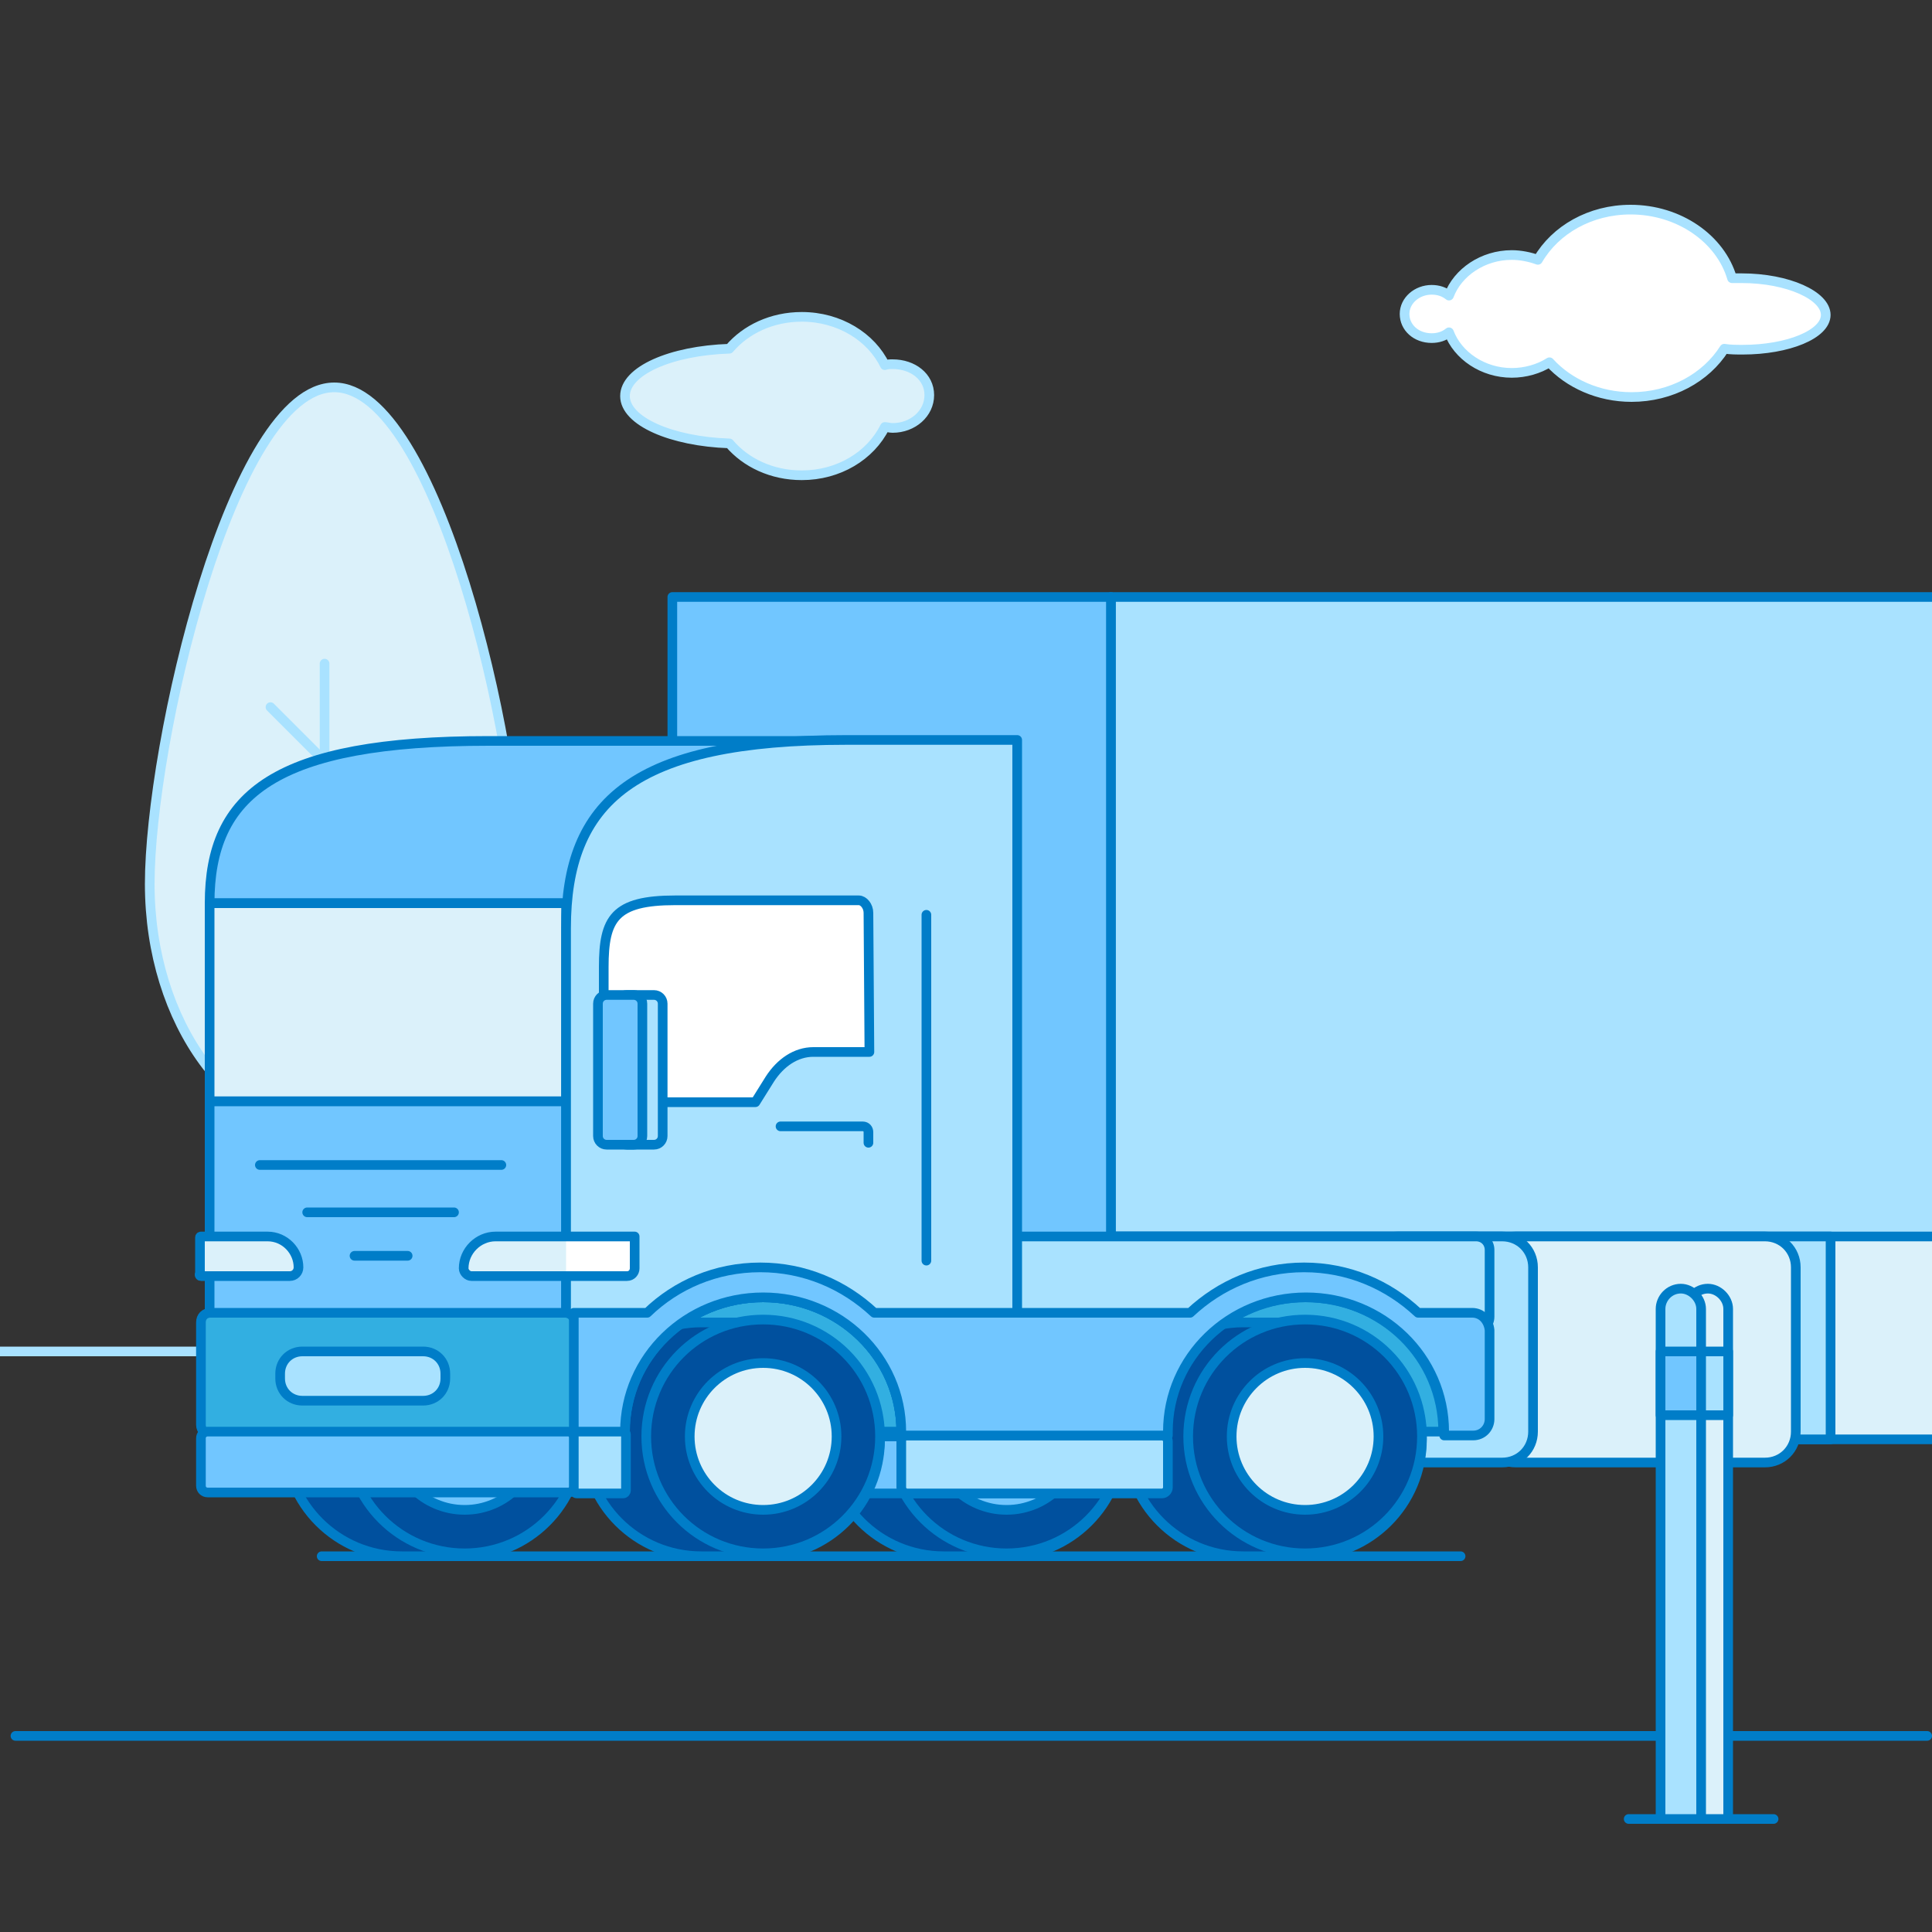 <?xml version="1.0" encoding="utf-8"?>
<!-- Generator: Adobe Illustrator 27.3.1, SVG Export Plug-In . SVG Version: 6.00 Build 0)  -->
<svg version="1.1" id="Layer_1" xmlns="http://www.w3.org/2000/svg" xmlns:xlink="http://www.w3.org/1999/xlink" x="0px" y="0px"
	 viewBox="0 0 200 200" style="enable-background:new 0 0 200 200;" xml:space="preserve">
<rect x="0" y="0" width="200" height="200" fill="#333333" stroke="none"/>
<style type="text/css">
	.st0{fill:#FFFFFF;}
	.st1{fill:none;stroke:#A9E2FF;stroke-linecap:round;stroke-linejoin:round;}
	.st2{fill:#DBF1FA;}
	.st3{fill:none;}
	.st4{fill:none;stroke:#007DC8;stroke-linecap:round;stroke-linejoin:round;}
	.st5{clip-path:url(#SVGID_00000117642452410176908450000016136769831738854054_);}
	.st6{fill:#00509E;}
	.st7{fill:#71C6FF;}
	.st8{fill:#A9E2FF;}
	.st9{fill:#32AFE1;}
</style>
<g id="_12">
	<path class="st0" d="M180.3,28.8c-0.3,0-0.7,0-1,0c-1.2-4.1-5.5-7.1-10.5-7.1c-4.2,0-7.8,2.1-9.6,5.2c-0.8-0.3-1.8-0.5-2.7-0.5
		c-3,0-5.6,1.8-6.5,4.2c-0.5-0.4-1.1-0.6-1.8-0.6c-1.5,0-2.8,1.1-2.8,2.5s1.2,2.5,2.8,2.5c0.7,0,1.3-0.2,1.8-0.6
		c0.9,2.4,3.5,4.2,6.5,4.2c1.4,0,2.8-0.4,3.9-1.1c2,2.2,5.1,3.6,8.5,3.6c4.1,0,7.7-2,9.6-5c0.6,0.1,1.3,0.1,1.9,0.1
		c4.7,0,8.6-1.6,8.6-3.6S185.1,28.8,180.3,28.8"/>
	<path class="st1" d="M180.3,28.8c-0.3,0-0.7,0-1,0c-1.2-4.1-5.5-7.1-10.5-7.1c-4.2,0-7.8,2.1-9.6,5.2c-0.8-0.3-1.8-0.5-2.7-0.5
		c-3,0-5.6,1.8-6.5,4.2c-0.5-0.4-1.1-0.6-1.8-0.6c-1.5,0-2.8,1.1-2.8,2.5s1.2,2.5,2.8,2.5c0.7,0,1.3-0.2,1.8-0.6
		c0.9,2.4,3.5,4.2,6.5,4.2c1.4,0,2.8-0.4,3.9-1.1c2,2.2,5.1,3.6,8.5,3.6c4.1,0,7.7-2,9.6-5c0.6,0.1,1.3,0.1,1.9,0.1
		c4.7,0,8.6-1.6,8.6-3.6S185.1,28.8,180.3,28.8L180.3,28.8z"/>
	<path class="st2" d="M92.4,37.7c-0.3,0-0.5,0-0.8,0.1c-1.4-2.9-4.7-5-8.6-5c-3.1,0-5.8,1.3-7.5,3.3c-6.1,0.2-10.8,2.3-10.8,4.9
		s4.8,4.7,10.8,4.9c1.7,2,4.4,3.3,7.5,3.3c3.8,0,7.1-2,8.6-5c0.2,0,0.5,0.1,0.8,0.1c2.1,0,3.8-1.5,3.8-3.4S94.5,37.7,92.4,37.7"/>
	<path class="st1" d="M92.4,37.7c-0.3,0-0.5,0-0.8,0.1c-1.4-2.9-4.7-5-8.6-5c-3.1,0-5.8,1.3-7.5,3.3c-6.1,0.2-10.8,2.3-10.8,4.9
		s4.8,4.7,10.8,4.9c1.7,2,4.4,3.3,7.5,3.3c3.8,0,7.1-2,8.6-5c0.2,0,0.5,0.1,0.8,0.1c2.1,0,3.8-1.5,3.8-3.4S94.5,37.7,92.4,37.7z"/>
	<path class="st2" d="M53.7,91.5c0,14.4-8.5,26-19.1,26s-19.1-11.6-19.1-26S24,40.1,34.6,40.1S53.7,77.2,53.7,91.5"/>
	<path class="st1" d="M53.7,91.5c0,14.4-8.5,26-19.1,26s-19.1-11.6-19.1-26S24,40.1,34.6,40.1S53.7,77.2,53.7,91.5z"/>
	<line class="st1" x1="33.6" y1="139" x2="33.6" y2="68.7"/>
	<line class="st3" x1="33.6" y1="99" x2="45.3" y2="87.3"/>
	<line class="st1" x1="33.6" y1="99" x2="45.3" y2="87.3"/>
	<line class="st3" x1="33.6" y1="78.8" x2="28" y2="73.2"/>
	<line class="st1" x1="33.6" y1="78.8" x2="28" y2="73.2"/>
	<line class="st1" x1="0" y1="139.9" x2="190.1" y2="139.9"/>
	<line class="st4" x1="33.3" y1="161.1" x2="151.2" y2="161.1"/>
	<line class="st4" x1="1.6" y1="179.7" x2="199.5" y2="179.7"/>
	<line class="st4" x1="168.6" y1="188.3" x2="183.6" y2="188.3"/>
	<g>
		<defs>
			<rect id="SVGID_1_" x="16.2" y="45.5" width="183.8" height="124"/>
		</defs>
		<clipPath id="SVGID_00000093166983891326692580000001986543669109107367_">
			<use xlink:href="#SVGID_1_"  style="overflow:visible;"/>
		</clipPath>
		<g style="clip-path:url(#SVGID_00000093166983891326692580000001986543669109107367_);">
			<path class="st6" d="M104.1,136.9c-0.1,0-0.1,0-0.2,0s-0.1,0-0.2,0s-0.1,0-0.2,0s-0.1,0-0.2,0s-0.1,0-0.2,0s-0.1,0-0.2,0
				s-0.1,0-0.2,0s-0.1,0-0.2,0s-0.1,0-0.2,0s-0.1,0-0.2,0s-0.1,0-0.2,0s-0.1,0-0.2,0s-0.1,0-0.2,0s-0.1,0-0.2,0s-0.1,0-0.2,0
				s-0.1,0-0.2,0s-0.1,0-0.2,0s-0.1,0-0.2,0s-0.1,0-0.2,0s-0.1,0-0.2,0s-0.1,0-0.2,0s-0.1,0-0.2,0s-0.1,0-0.2,0s1.9,0,1.8,0
				s-0.1,0-0.2,0s-0.1,0-0.2,0s-0.1,0-0.2,0s-0.1,0-0.2,0s-0.1,0-0.2,0s-0.1,0-0.2,0s-0.1,0-0.2,0s-0.1,0-0.2,0s-0.1,0-0.2,0
				s-0.1,0-0.2,0s-0.1,0-0.2,0s-0.1,0-0.2,0s-0.1,0-0.2,0s-0.1,0-0.2,0s-0.1,0-0.2,0s-0.1,0-0.2,0s-0.1,0-0.2,0s-0.1,0-0.2,0
				c-6.7,0-12.1,5.4-12.1,12.1s5.4,12.1,12.1,12.1c0.1,0,0.1,0,0.2,0s0.1,0,0.2,0s0.1,0,0.2,0s0.1,0,0.2,0s0.1,0,0.2,0s0.1,0,0.2,0
				s0.1,0,0.2,0s0.1,0,0.2,0s0.1,0,0.2,0s0.1,0,0.2,0s0.1,0,0.2,0s0.1,0,0.2,0s0.1,0,0.2,0s0.1,0,0.2,0s0.1,0,0.2,0s0.1,0,0.2,0
				s0.1,0,0.2,0s0.1,0,0.2,0s-1.9,0-1.8,0s0.1,0,0.2,0s0.1,0,0.2,0s0.1,0,0.2,0s0.1,0,0.2,0s0.1,0,0.2,0s0.1,0,0.2,0s0.1,0,0.2,0
				s0.1,0,0.2,0s0.1,0,0.2,0s0.1,0,0.2,0s0.1,0,0.2,0s0.1,0,0.2,0s0.1,0,0.2,0s0.1,0,0.2,0s0.1,0,0.2,0s0.1,0,0.2,0s0.1,0,0.2,0
				s0.1,0,0.2,0s0.1,0,0.2,0s0.1,0,0.2,0s0.1,0,0.2,0s0.1,0,0.2,0s0.1,0,0.2,0c6.7,0,12.1-5.4,12.1-12.1S110.8,136.9,104.1,136.9"/>
			<path class="st4" d="M104.1,136.9c-0.1,0-0.1,0-0.2,0s-0.1,0-0.2,0s-0.1,0-0.2,0s-0.1,0-0.2,0s-0.1,0-0.2,0s-0.1,0-0.2,0
				s-0.1,0-0.2,0s-0.1,0-0.2,0s-0.1,0-0.2,0s-0.1,0-0.2,0s-0.1,0-0.2,0s-0.1,0-0.2,0s-0.1,0-0.2,0s-0.1,0-0.2,0s-0.1,0-0.2,0
				s-0.1,0-0.2,0s-0.1,0-0.2,0s-0.1,0-0.2,0s-0.1,0-0.2,0s-0.1,0-0.2,0s-0.1,0-0.2,0s-0.1,0-0.2,0s-0.1,0-0.2,0s1.9,0,1.8,0
				s-0.1,0-0.2,0s-0.1,0-0.2,0s-0.1,0-0.2,0s-0.1,0-0.2,0s-0.1,0-0.2,0s-0.1,0-0.2,0s-0.1,0-0.2,0s-0.1,0-0.2,0s-0.1,0-0.2,0
				s-0.1,0-0.2,0s-0.1,0-0.2,0s-0.1,0-0.2,0s-0.1,0-0.2,0s-0.1,0-0.2,0s-0.1,0-0.2,0s-0.1,0-0.2,0s-0.1,0-0.2,0s-0.1,0-0.2,0
				c-6.7,0-12.1,5.4-12.1,12.1s5.4,12.1,12.1,12.1c0.1,0,0.1,0,0.2,0s0.1,0,0.2,0s0.1,0,0.2,0s0.1,0,0.2,0s0.1,0,0.2,0s0.1,0,0.2,0
				s0.1,0,0.2,0s0.1,0,0.2,0s0.1,0,0.2,0s0.1,0,0.2,0s0.1,0,0.2,0s0.1,0,0.2,0s0.1,0,0.2,0s0.1,0,0.2,0s0.1,0,0.2,0s0.1,0,0.2,0
				s0.1,0,0.2,0s0.1,0,0.2,0s-1.9,0-1.8,0s0.1,0,0.2,0s0.1,0,0.2,0s0.1,0,0.2,0s0.1,0,0.2,0s0.1,0,0.2,0s0.1,0,0.2,0s0.1,0,0.2,0
				s0.1,0,0.2,0s0.1,0,0.2,0s0.1,0,0.2,0s0.1,0,0.2,0s0.1,0,0.2,0s0.1,0,0.2,0s0.1,0,0.2,0s0.1,0,0.2,0s0.1,0,0.2,0s0.1,0,0.2,0
				s0.1,0,0.2,0s0.1,0,0.2,0s0.1,0,0.2,0s0.1,0,0.2,0s0.1,0,0.2,0s0.1,0,0.2,0c6.7,0,12.1-5.4,12.1-12.1S110.8,136.9,104.1,136.9z"
				/>
			<path class="st6" d="M116.3,148.7c0,6.7-5.4,12.1-12.1,12.1s-12.1-5.4-12.1-12.1s5.4-12.1,12.1-12.1S116.3,142,116.3,148.7"/>
			<path class="st4" d="M116.3,148.7c0,6.7-5.4,12.1-12.1,12.1s-12.1-5.4-12.1-12.1s5.4-12.1,12.1-12.1S116.3,142,116.3,148.7z"/>
			<path class="st7" d="M111.8,148.7c0,4.2-3.4,7.6-7.6,7.6s-7.6-3.4-7.6-7.6s3.4-7.6,7.6-7.6S111.8,144.5,111.8,148.7"/>
			<path class="st4" d="M111.8,148.7c0,4.2-3.4,7.6-7.6,7.6s-7.6-3.4-7.6-7.6s3.4-7.6,7.6-7.6S111.8,144.5,111.8,148.7z"/>
			<path class="st7" d="M114.8,154.5H88.4c-0.3,0-0.6-0.3-0.6-0.6v-4.8c0-0.3,0.3-0.6,0.6-0.6h26.4c0.3,0,0.6,0.3,0.6,0.6v4.8
				C115.4,154.3,115.1,154.5,114.8,154.5"/>
			<path class="st4" d="M88.4,148.6h26.4c0.3,0,0.6,0.3,0.6,0.6v4.8c0,0.3-0.3,0.6-0.6,0.6H88.4c-0.3,0-0.6-0.3-0.6-0.6v-4.8
				C87.8,148.8,88.1,148.6,88.4,148.6z"/>
			<rect x="115" y="61.8" class="st8" width="197.4" height="86.9"/>
			<rect x="115" y="61.8" class="st4" width="197.4" height="86.9"/>
			<rect x="115" y="128" class="st2" width="197.4" height="21"/>
			<rect x="115" y="128" class="st4" width="197.4" height="21"/>
			<rect x="110" y="128" class="st8" width="79.5" height="21"/>
			<rect x="110" y="128" class="st4" width="79.5" height="21"/>
			<path class="st2" d="M182.7,151.4h-25.8c-1.7,0-3.2-1.4-3.2-3.2v-17c0-1.7,1.4-3.2,3.2-3.2h25.8c1.7,0,3.2,1.4,3.2,3.2v17
				C185.8,149.9,184.4,151.4,182.7,151.4"/>
			<path class="st4" d="M156.9,128h25.8c1.8,0,3.2,1.4,3.2,3.2v17c0,1.8-1.4,3.2-3.2,3.2h-25.8c-1.8,0-3.2-1.4-3.2-3.2v-17
				C153.7,129.4,155.1,128,156.9,128L156.9,128z"/>
			<path class="st8" d="M155.5,151.4h-10.8c-1.7,0-3.2-1.4-3.2-3.2v-17c0-1.7,1.4-3.2,3.2-3.2h10.8c1.7,0,3.2,1.4,3.2,3.2v17
				C158.7,149.9,157.3,151.4,155.5,151.4"/>
			<path class="st4" d="M144.7,128h10.8c1.8,0,3.2,1.4,3.2,3.2v17c0,1.8-1.4,3.2-3.2,3.2h-10.8c-1.8,0-3.2-1.4-3.2-3.2v-17
				C141.5,129.4,142.9,128,144.7,128L144.7,128z"/>
			<rect x="69.6" y="61.8" class="st7" width="45.4" height="86.9"/>
			<rect x="69.6" y="61.8" class="st4" width="45.4" height="86.9"/>
			<path class="st8" d="M152.8,137.7h-48.5c-0.8,0-1.4-0.6-1.4-1.4v-6.9c0-0.8,0.6-1.4,1.4-1.4h48.5c0.8,0,1.4,0.6,1.4,1.4v6.9
				C154.2,137.1,153.6,137.7,152.8,137.7"/>
			<path class="st4" d="M104.3,128h48.5c0.8,0,1.4,0.6,1.4,1.4v6.9c0,0.8-0.6,1.4-1.4,1.4h-48.5c-0.8,0-1.4-0.6-1.4-1.4v-6.9
				C102.9,128.6,103.5,128,104.3,128L104.3,128z"/>
			<path class="st7" d="M54.2,76.7h-3.6c-22.1,0-28.9,5.5-28.9,16.8h46.9c0-11.3,6.9-16.8,29-16.8H54.2L54.2,76.7z"/>
			<path class="st4" d="M54.2,76.7h-3.6c-22.1,0-28.9,5.5-28.9,16.8h46.9c0-11.3,6.9-16.8,29-16.8H54.2L54.2,76.7z"/>
			<path class="st9" d="M79,134.3c-7.9,0-14.3,6.2-14.3,13.9h28.6C93.3,140.5,86.9,134.3,79,134.3"/>
			<path class="st4" d="M79,134.3c-7.9,0-14.3,6.2-14.3,13.9h28.6C93.3,140.5,86.9,134.3,79,134.3L79,134.3z"/>
			<path class="st9" d="M135.1,134.3c-7.9,0-14.3,6.2-14.3,13.9h28.6C149.4,140.5,143.1,134.3,135.1,134.3"/>
			<path class="st4" d="M135.1,134.3c-7.9,0-14.3,6.2-14.3,13.9h28.6C149.4,140.5,143.1,134.3,135.1,134.3L135.1,134.3z"/>
			<path class="st6" d="M48,136.9c-0.1,0-0.1,0-0.2,0s-0.1,0-0.2,0s-0.1,0-0.2,0s-0.1,0-0.2,0s-0.1,0-0.2,0s-0.1,0-0.2,0
				s-0.1,0-0.2,0s-0.1,0-0.2,0s-0.1,0-0.2,0s-0.1,0-0.2,0s-0.1,0-0.2,0s-0.1,0-0.2,0s-0.1,0-0.2,0s-0.1,0-0.2,0s-0.1,0-0.2,0
				s-0.1,0-0.2,0s-0.1,0-0.2,0s-0.1,0-0.2,0s-0.1,0-0.2,0s-0.1,0-0.2,0s-0.1,0-0.2,0s-0.1,0-0.2,0s-0.1,0-0.2,0s1.9,0,1.8,0
				s-0.1,0-0.2,0s-0.1,0-0.2,0s-0.1,0-0.2,0s-0.1,0-0.2,0s-0.1,0-0.2,0s-0.1,0-0.2,0s-0.1,0-0.2,0s-0.1,0-0.2,0s-0.1,0-0.2,0
				s-0.1,0-0.2,0s-0.1,0-0.2,0s-0.1,0-0.2,0s-0.1,0-0.2,0s-0.1,0-0.2,0s-0.1,0-0.2,0s-0.1,0-0.2,0s-0.1,0-0.2,0s-0.1,0-0.2,0
				c-6.7,0-12.1,5.4-12.1,12.1s5.4,12.1,12.1,12.1c0.1,0,0.1,0,0.2,0s0.1,0,0.2,0s0.1,0,0.2,0s0.1,0,0.2,0s0.1,0,0.2,0s0.1,0,0.2,0
				s0.1,0,0.2,0s0.1,0,0.2,0s0.1,0,0.2,0s0.1,0,0.2,0s0.1,0,0.2,0s0.1,0,0.2,0s0.1,0,0.2,0s0.1,0,0.2,0s0.1,0,0.2,0s0.1,0,0.2,0
				s0.1,0,0.2,0s0.1,0,0.2,0s-1.9,0-1.8,0s0.1,0,0.2,0s0.1,0,0.2,0s0.1,0,0.2,0s0.1,0,0.2,0s0.1,0,0.2,0s0.1,0,0.2,0s0.1,0,0.2,0
				s0.1,0,0.2,0s0.1,0,0.2,0s0.1,0,0.2,0s0.1,0,0.2,0s0.1,0,0.2,0s0.1,0,0.2,0s0.1,0,0.2,0s0.1,0,0.2,0s0.1,0,0.2,0s0.1,0,0.2,0
				s0.1,0,0.2,0s0.1,0,0.2,0s0.1,0,0.2,0s0.1,0,0.2,0s0.1,0,0.2,0s0.1,0,0.2,0c6.7,0,12.1-5.4,12.1-12.1S54.7,136.9,48,136.9"/>
			<path class="st4" d="M48,136.9c-0.1,0-0.1,0-0.2,0s-0.1,0-0.2,0s-0.1,0-0.2,0s-0.1,0-0.2,0s-0.1,0-0.2,0s-0.1,0-0.2,0
				s-0.1,0-0.2,0s-0.1,0-0.2,0s-0.1,0-0.2,0s-0.1,0-0.2,0s-0.1,0-0.2,0s-0.1,0-0.2,0s-0.1,0-0.2,0s-0.1,0-0.2,0s-0.1,0-0.2,0
				s-0.1,0-0.2,0s-0.1,0-0.2,0s-0.1,0-0.2,0s-0.1,0-0.2,0s-0.1,0-0.2,0s-0.1,0-0.2,0s-0.1,0-0.2,0s-0.1,0-0.2,0s1.9,0,1.8,0
				s-0.1,0-0.2,0s-0.1,0-0.2,0s-0.1,0-0.2,0s-0.1,0-0.2,0s-0.1,0-0.2,0s-0.1,0-0.2,0s-0.1,0-0.2,0s-0.1,0-0.2,0s-0.1,0-0.2,0
				s-0.1,0-0.2,0s-0.1,0-0.2,0s-0.1,0-0.2,0s-0.1,0-0.2,0s-0.1,0-0.2,0s-0.1,0-0.2,0s-0.1,0-0.2,0s-0.1,0-0.2,0s-0.1,0-0.2,0
				c-6.7,0-12.1,5.4-12.1,12.1s5.4,12.1,12.1,12.1c0.1,0,0.1,0,0.2,0s0.1,0,0.2,0s0.1,0,0.2,0s0.1,0,0.2,0s0.1,0,0.2,0s0.1,0,0.2,0
				s0.1,0,0.2,0s0.1,0,0.2,0s0.1,0,0.2,0s0.1,0,0.2,0s0.1,0,0.2,0s0.1,0,0.2,0s0.1,0,0.2,0s0.1,0,0.2,0s0.1,0,0.2,0s0.1,0,0.2,0
				s0.1,0,0.2,0s0.1,0,0.2,0s-1.9,0-1.8,0s0.1,0,0.2,0s0.1,0,0.2,0s0.1,0,0.2,0s0.1,0,0.2,0s0.1,0,0.2,0s0.1,0,0.2,0s0.1,0,0.2,0
				s0.1,0,0.2,0s0.1,0,0.2,0s0.1,0,0.2,0s0.1,0,0.2,0s0.1,0,0.2,0s0.1,0,0.2,0s0.1,0,0.2,0s0.1,0,0.2,0s0.1,0,0.2,0s0.1,0,0.2,0
				s0.1,0,0.2,0s0.1,0,0.2,0s0.1,0,0.2,0s0.1,0,0.2,0s0.1,0,0.2,0s0.1,0,0.2,0c6.7,0,12.1-5.4,12.1-12.1S54.7,136.9,48,136.9z"/>
			<path class="st6" d="M60.2,148.7c0,6.7-5.4,12.1-12.1,12.1S36,155.4,36,148.7s5.4-12.1,12.1-12.1S60.2,142,60.2,148.7"/>
			<path class="st4" d="M60.2,148.7c0,6.7-5.4,12.1-12.1,12.1S36,155.4,36,148.7s5.4-12.1,12.1-12.1S60.2,142,60.2,148.7z"/>
			<path class="st7" d="M55.7,148.7c0,4.2-3.4,7.6-7.6,7.6s-7.6-3.4-7.6-7.6s3.4-7.6,7.6-7.6S55.7,144.5,55.7,148.7"/>
			<path class="st4" d="M55.7,148.7c0,4.2-3.4,7.6-7.6,7.6s-7.6-3.4-7.6-7.6s3.4-7.6,7.6-7.6S55.7,144.5,55.7,148.7z"/>
			<path class="st7" d="M58.6,114v30.3c0,1.1,0.4,2.1,1.1,2.9l-0.5,1.3H25.5c-2.1,0-3.8-1.9-3.8-4.2V114L58.6,114L58.6,114z"/>
			<path class="st4" d="M58.6,114v30.3c0,1.1,0.4,2.1,1.1,2.9l-0.5,1.3H25.5c-2.1,0-3.8-1.9-3.8-4.2V114L58.6,114L58.6,114z"/>
			<path class="st6" d="M135.1,136.9c-0.1,0-0.1,0-0.2,0s-0.1,0-0.2,0s-0.1,0-0.2,0s-0.1,0-0.2,0s-0.1,0-0.2,0s-0.1,0-0.2,0
				s-0.1,0-0.2,0s-0.1,0-0.2,0s-0.1,0-0.2,0s-0.1,0-0.2,0s-0.1,0-0.2,0s-0.1,0-0.2,0s-0.1,0-0.2,0s-0.1,0-0.2,0s-0.1,0-0.2,0
				s-0.1,0-0.2,0s-0.1,0-0.2,0s-0.1,0-0.2,0s-0.1,0-0.2,0s-0.1,0-0.2,0s-0.1,0-0.2,0s-0.1,0-0.2,0s1.9,0,1.8,0s-0.1,0-0.2,0
				s-0.1,0-0.2,0s-0.1,0-0.2,0s-0.1,0-0.2,0s-0.1,0-0.2,0s-0.1,0-0.2,0s-0.1,0-0.2,0s-0.1,0-0.2,0s-0.1,0-0.2,0s-0.1,0-0.2,0
				s-0.1,0-0.2,0s-0.1,0-0.2,0s-0.1,0-0.2,0s-0.1,0-0.2,0s-0.1,0-0.2,0s-0.1,0-0.2,0s-0.1,0-0.2,0s-0.1,0-0.2,0s-0.1,0-0.2,0
				c-6.7,0-12.1,5.4-12.1,12.1s5.4,12.1,12.1,12.1c0.1,0,0.1,0,0.2,0s0.1,0,0.2,0s0.1,0,0.2,0s0.1,0,0.2,0s0.1,0,0.2,0s0.1,0,0.2,0
				s0.1,0,0.2,0s0.1,0,0.2,0s0.1,0,0.2,0s0.1,0,0.2,0s0.1,0,0.2,0s0.1,0,0.2,0s0.1,0,0.2,0s0.1,0,0.2,0s0.1,0,0.2,0s0.1,0,0.2,0
				s0.1,0,0.2,0s0.1,0,0.2,0s0.1,0,0.2,0s-1.9,0-1.8,0s0.1,0,0.2,0s0.1,0,0.2,0s0.1,0,0.2,0s0.1,0,0.2,0s0.1,0,0.2,0s0.1,0,0.2,0
				s0.1,0,0.2,0s0.1,0,0.2,0s0.1,0,0.2,0s0.1,0,0.2,0s0.1,0,0.2,0s0.1,0,0.2,0s0.1,0,0.2,0s0.1,0,0.2,0s0.1,0,0.2,0s0.1,0,0.2,0
				s0.1,0,0.2,0s0.1,0,0.2,0s0.1,0,0.2,0s0.1,0,0.2,0s0.1,0,0.2,0s0.1,0,0.2,0c6.7,0,12.1-5.4,12.1-12.1S141.8,136.9,135.1,136.9"/>
			<path class="st4" d="M135.1,136.9c-0.1,0-0.1,0-0.2,0s-0.1,0-0.2,0s-0.1,0-0.2,0s-0.1,0-0.2,0s-0.1,0-0.2,0s-0.1,0-0.2,0
				s-0.1,0-0.2,0s-0.1,0-0.2,0s-0.1,0-0.2,0s-0.1,0-0.2,0s-0.1,0-0.2,0s-0.1,0-0.2,0s-0.1,0-0.2,0s-0.1,0-0.2,0s-0.1,0-0.2,0
				s-0.1,0-0.2,0s-0.1,0-0.2,0s-0.1,0-0.2,0s-0.1,0-0.2,0s-0.1,0-0.2,0s-0.1,0-0.2,0s-0.1,0-0.2,0s1.9,0,1.8,0s-0.1,0-0.2,0
				s-0.1,0-0.2,0s-0.1,0-0.2,0s-0.1,0-0.2,0s-0.1,0-0.2,0s-0.1,0-0.2,0s-0.1,0-0.2,0s-0.1,0-0.2,0s-0.1,0-0.2,0s-0.1,0-0.2,0
				s-0.1,0-0.2,0s-0.1,0-0.2,0s-0.1,0-0.2,0s-0.1,0-0.2,0s-0.1,0-0.2,0s-0.1,0-0.2,0s-0.1,0-0.2,0s-0.1,0-0.2,0s-0.1,0-0.2,0
				c-6.7,0-12.1,5.4-12.1,12.1s5.4,12.1,12.1,12.1c0.1,0,0.1,0,0.2,0s0.1,0,0.2,0s0.1,0,0.2,0s0.1,0,0.2,0s0.1,0,0.2,0s0.1,0,0.2,0
				s0.1,0,0.2,0s0.1,0,0.2,0s0.1,0,0.2,0s0.1,0,0.2,0s0.1,0,0.2,0s0.1,0,0.2,0s0.1,0,0.2,0s0.1,0,0.2,0s0.1,0,0.2,0s0.1,0,0.2,0
				s0.1,0,0.2,0s0.1,0,0.2,0s0.1,0,0.2,0s-1.9,0-1.8,0s0.1,0,0.2,0s0.1,0,0.2,0s0.1,0,0.2,0s0.1,0,0.2,0s0.1,0,0.2,0s0.1,0,0.2,0
				s0.1,0,0.2,0s0.1,0,0.2,0s0.1,0,0.2,0s0.1,0,0.2,0s0.1,0,0.2,0s0.1,0,0.2,0s0.1,0,0.2,0s0.1,0,0.2,0s0.1,0,0.2,0s0.1,0,0.2,0
				s0.1,0,0.2,0s0.1,0,0.2,0s0.1,0,0.2,0s0.1,0,0.2,0s0.1,0,0.2,0s0.1,0,0.2,0c6.7,0,12.1-5.4,12.1-12.1S141.8,136.9,135.1,136.9z"
				/>
			<path class="st6" d="M79,136.9c-0.1,0-0.1,0-0.2,0s-0.1,0-0.2,0s-0.1,0-0.2,0s-0.1,0-0.2,0s-0.1,0-0.2,0s-0.1,0-0.2,0
				s-0.1,0-0.2,0s-0.1,0-0.2,0s-0.1,0-0.2,0s-0.1,0-0.2,0s-0.1,0-0.2,0s-0.1,0-0.2,0s-0.1,0-0.2,0s-0.1,0-0.2,0s-0.1,0-0.2,0
				s-0.1,0-0.2,0s-0.1,0-0.2,0s-0.1,0-0.2,0s-0.1,0-0.2,0s1.9,0,1.8,0s-0.1,0-0.2,0s-0.1,0-0.2,0s-0.1,0-0.2,0s-0.1,0-0.2,0
				s-0.1,0-0.2,0s-0.1,0-0.2,0s-0.1,0-0.2,0s-0.1,0-0.2,0s-0.1,0-0.2,0s-0.1,0-0.2,0s-0.1,0-0.2,0s-0.1,0-0.2,0s-0.1,0-0.2,0
				s-0.1,0-0.2,0s-0.1,0-0.2,0s-0.1,0-0.2,0s-0.1,0-0.2,0s-0.1,0-0.2,0s-0.1,0-0.2,0s-0.1,0-0.2,0s-0.1,0-0.2,0s-0.1,0-0.2,0
				c-6.7,0-12.1,5.4-12.1,12.1s5.4,12.1,12.1,12.1c0.1,0,0.1,0,0.2,0s0.1,0,0.2,0s0.1,0,0.2,0s0.1,0,0.2,0s0.1,0,0.2,0s0.1,0,0.2,0
				s0.1,0,0.2,0s0.1,0,0.2,0s0.1,0,0.2,0s0.1,0,0.2,0s0.1,0,0.2,0s0.1,0,0.2,0s0.1,0,0.2,0s0.1,0,0.2,0s0.1,0,0.2,0s0.1,0,0.2,0
				s0.1,0,0.2,0s0.1,0,0.2,0s0.1,0,0.2,0s0.1,0,0.2,0s0.1,0,0.2,0s0.1,0,0.2,0s-1.9,0-1.8,0s0.1,0,0.2,0s0.1,0,0.2,0s0.1,0,0.2,0
				s0.1,0,0.2,0s0.1,0,0.2,0s0.1,0,0.2,0s0.1,0,0.2,0s0.1,0,0.2,0s0.1,0,0.2,0s0.1,0,0.2,0s0.1,0,0.2,0s0.1,0,0.2,0s0.1,0,0.2,0
				s0.1,0,0.2,0s0.1,0,0.2,0s0.1,0,0.2,0s0.1,0,0.2,0s0.1,0,0.2,0s0.1,0,0.2,0c6.7,0,12.1-5.4,12.1-12.1S85.6,136.9,79,136.9"/>
			<path class="st4" d="M79,136.9c-0.1,0-0.1,0-0.2,0s-0.1,0-0.2,0s-0.1,0-0.2,0s-0.1,0-0.2,0s-0.1,0-0.2,0s-0.1,0-0.2,0
				s-0.1,0-0.2,0s-0.1,0-0.2,0s-0.1,0-0.2,0s-0.1,0-0.2,0s-0.1,0-0.2,0s-0.1,0-0.2,0s-0.1,0-0.2,0s-0.1,0-0.2,0s-0.1,0-0.2,0
				s-0.1,0-0.2,0s-0.1,0-0.2,0s-0.1,0-0.2,0s-0.1,0-0.2,0s1.9,0,1.8,0s-0.1,0-0.2,0s-0.1,0-0.2,0s-0.1,0-0.2,0s-0.1,0-0.2,0
				s-0.1,0-0.2,0s-0.1,0-0.2,0s-0.1,0-0.2,0s-0.1,0-0.2,0s-0.1,0-0.2,0s-0.1,0-0.2,0s-0.1,0-0.2,0s-0.1,0-0.2,0s-0.1,0-0.2,0
				s-0.1,0-0.2,0s-0.1,0-0.2,0s-0.1,0-0.2,0s-0.1,0-0.2,0s-0.1,0-0.2,0s-0.1,0-0.2,0s-0.1,0-0.2,0s-0.1,0-0.2,0s-0.1,0-0.2,0
				c-6.7,0-12.1,5.4-12.1,12.1s5.4,12.1,12.1,12.1c0.1,0,0.1,0,0.2,0s0.1,0,0.2,0s0.1,0,0.2,0s0.1,0,0.2,0s0.1,0,0.2,0s0.1,0,0.2,0
				s0.1,0,0.2,0s0.1,0,0.2,0s0.1,0,0.2,0s0.1,0,0.2,0s0.1,0,0.2,0s0.1,0,0.2,0s0.1,0,0.2,0s0.1,0,0.2,0s0.1,0,0.2,0s0.1,0,0.2,0
				s0.1,0,0.2,0s0.1,0,0.2,0s0.1,0,0.2,0s0.1,0,0.2,0s0.1,0,0.2,0s0.1,0,0.2,0s-1.9,0-1.8,0s0.1,0,0.2,0s0.1,0,0.2,0s0.1,0,0.2,0
				s0.1,0,0.2,0s0.1,0,0.2,0s0.1,0,0.2,0s0.1,0,0.2,0s0.1,0,0.2,0s0.1,0,0.2,0s0.1,0,0.2,0s0.1,0,0.2,0s0.1,0,0.2,0s0.1,0,0.2,0
				s0.1,0,0.2,0s0.1,0,0.2,0s0.1,0,0.2,0s0.1,0,0.2,0s0.1,0,0.2,0s0.1,0,0.2,0c6.7,0,12.1-5.4,12.1-12.1S85.6,136.9,79,136.9z"/>
			<path class="st2" d="M20.8,132.1H30c0.5,0,0.9-0.4,0.9-0.9c0-1.7-1.4-3.2-3.2-3.2h-6.9c-0.1,0-0.1,0.1-0.1,0.1v3.7
				C20.6,132,20.7,132.1,20.8,132.1"/>
			<path class="st4" d="M20.8,132.1H30c0.5,0,0.9-0.4,0.9-0.9c0-1.7-1.4-3.2-3.2-3.2h-6.9c-0.1,0-0.1,0.1-0.1,0.1v3.7
				C20.6,132,20.7,132.1,20.8,132.1z"/>
			<path class="st6" d="M91.1,148.7c0,6.7-5.4,12.1-12.1,12.1s-12.1-5.4-12.1-12.1s5.4-12.1,12.1-12.1S91.1,142,91.1,148.7"/>
			<path class="st4" d="M91.1,148.7c0,6.7-5.4,12.1-12.1,12.1s-12.1-5.4-12.1-12.1s5.4-12.1,12.1-12.1S91.1,142,91.1,148.7z"/>
			<path class="st2" d="M86.6,148.7c0,4.2-3.4,7.6-7.6,7.6s-7.6-3.4-7.6-7.6s3.4-7.6,7.6-7.6S86.6,144.5,86.6,148.7"/>
			<path class="st4" d="M86.6,148.7c0,4.2-3.4,7.6-7.6,7.6s-7.6-3.4-7.6-7.6s3.4-7.6,7.6-7.6S86.6,144.5,86.6,148.7z"/>
			<path class="st6" d="M147.2,148.7c0,6.7-5.4,12.1-12.1,12.1s-12.1-5.4-12.1-12.1s5.4-12.1,12.1-12.1S147.2,142,147.2,148.7"/>
			<path class="st4" d="M147.2,148.7c0,6.7-5.4,12.1-12.1,12.1s-12.1-5.4-12.1-12.1s5.4-12.1,12.1-12.1S147.2,142,147.2,148.7z"/>
			<path class="st2" d="M142.7,148.7c0,4.2-3.4,7.6-7.6,7.6s-7.6-3.4-7.6-7.6s3.4-7.6,7.6-7.6S142.7,144.5,142.7,148.7"/>
			<path class="st4" d="M142.7,148.7c0,4.2-3.4,7.6-7.6,7.6s-7.6-3.4-7.6-7.6s3.4-7.6,7.6-7.6S142.7,144.5,142.7,148.7z"/>
			<line class="st4" x1="98.7" y1="142.5" x2="112.2" y2="142.5"/>
			<rect x="21.7" y="93.5" class="st2" width="36.9" height="20.5"/>
			<rect x="21.7" y="93.5" class="st4" width="36.9" height="20.5"/>
			<path class="st8" d="M91.2,76.6h-3.6c-22.1,0-29,6.4-29,19.5v48.7c0,1,0.4,1.9,1.1,2.6c0.7,0.7,1.7,1.2,2.7,1.2h2.3v-0.4
				c0-7.7,6.4-13.9,14.3-13.9s14.3,6.2,14.3,13.9v0.4h12v-72L91.2,76.6L91.2,76.6z"/>
			<path class="st4" d="M91.2,76.6h-3.6c-22.1,0-29,6.4-29,19.5v48.7c0,1,0.4,1.9,1.1,2.6c0.7,0.7,1.7,1.2,2.7,1.2h2.3v-0.4
				c0-7.7,6.4-13.9,14.3-13.9s14.3,6.2,14.3,13.9v0.4h12v-72L91.2,76.6L91.2,76.6z"/>
			<path class="st4" d="M89.9,118.3v-1.1c0-0.3-0.2-0.6-0.6-0.6h-8.5"/>
			<path class="st0" d="M89.9,94.5c0-0.7-0.5-1.3-1-1.3h-19c-6.3,0-7.4,1.9-7.4,6.9l0,14h15.7l1.5-2.4c1.1-1.7,2.7-2.8,4.5-2.8h5.8
				L89.9,94.5L89.9,94.5z"/>
			<path class="st4" d="M89.9,94.5c0-0.7-0.5-1.3-1-1.3h-19c-6.3,0-7.4,1.9-7.4,6.9l0,14h15.7l1.5-2.4c1.1-1.7,2.7-2.8,4.5-2.8h5.8
				L89.9,94.5L89.9,94.5z"/>
			<line class="st4" x1="95.9" y1="94.7" x2="95.9" y2="130.5"/>
			<path class="st0" d="M64.9,132.1H48.8c-0.4,0-0.8-0.4-0.8-0.8c0-1.8,1.5-3.3,3.3-3.3h14.4v3.3C65.7,131.7,65.4,132.1,64.9,132.1"
				/>
			<path class="st2" d="M58.6,128h-7.3c-1.8,0-3.3,1.5-3.3,3.3c0,0.4,0.3,0.8,0.8,0.8h9.8L58.6,128L58.6,128z"/>
			<path class="st4" d="M64.9,132.1H48.8c-0.4,0-0.8-0.4-0.8-0.8c0-1.8,1.5-3.3,3.3-3.3h14.4v3.3C65.7,131.7,65.4,132.1,64.9,132.1z
				"/>
			<path class="st9" d="M58.4,148.5H21.8c-0.5,0-1-0.4-1-1v-10.6c0-0.6,0.5-1,1-1h36.7c0.5,0,1,0.4,1,1v10.6
				C59.4,148.1,59,148.5,58.4,148.5"/>
			<path class="st4" d="M21.8,135.9h36.7c0.5,0,1,0.4,1,1v10.6c0,0.5-0.4,1-1,1H21.8c-0.5,0-1-0.4-1-1v-10.6
				C20.8,136.3,21.2,135.9,21.8,135.9z"/>
			<path class="st7" d="M58.7,154.5H21.5c-0.4,0-0.7-0.3-0.7-0.7v-4.9c0-0.4,0.3-0.7,0.7-0.7h37.3c0.4,0,0.7,0.3,0.7,0.7v4.9
				C59.4,154.2,59.1,154.5,58.7,154.5"/>
			<path class="st4" d="M21.5,148.2h37.3c0.4,0,0.7,0.3,0.7,0.7v4.9c0,0.4-0.3,0.7-0.7,0.7H21.5c-0.4,0-0.7-0.3-0.7-0.7v-4.9
				C20.8,148.5,21.1,148.2,21.5,148.2L21.5,148.2z"/>
			<path class="st8" d="M120.3,154.5H93.9c-0.3,0-0.6-0.3-0.6-0.6v-4.8c0-0.3,0.3-0.6,0.6-0.6h26.4c0.3,0,0.6,0.3,0.6,0.6v4.8
				C120.9,154.3,120.6,154.5,120.3,154.5"/>
			<path class="st4" d="M93.9,148.6h26.4c0.3,0,0.6,0.3,0.6,0.6v4.8c0,0.3-0.3,0.6-0.6,0.6H93.9c-0.3,0-0.6-0.3-0.6-0.6v-4.8
				C93.3,148.8,93.5,148.6,93.9,148.6z"/>
			<path class="st8" d="M43.8,145H31.3c-1.3,0-2.3-1-2.3-2.3v-0.5c0-1.3,1-2.3,2.3-2.3h12.5c1.3,0,2.3,1,2.3,2.3v0.5
				C46.1,144,45.1,145,43.8,145"/>
			<path class="st4" d="M31.3,139.9h12.5c1.3,0,2.3,1,2.3,2.3v0.5c0,1.3-1,2.3-2.3,2.3H31.3c-1.3,0-2.3-1-2.3-2.3v-0.5
				C29,140.9,30,139.9,31.3,139.9z"/>
			<path class="st7" d="M152.4,135.9h-5.6c-3.1-2.9-7.2-4.7-11.8-4.7s-8.7,1.8-11.8,4.7H90.5c-3.1-2.9-7.2-4.7-11.8-4.7
				S70,133,67,135.9h-7.6v12.7h5.3v-0.4c0-7.7,6.4-13.9,14.3-13.9s14.3,6.2,14.3,13.9v0.4h27.6v-0.4c0-7.7,6.4-13.9,14.3-13.9
				s14.3,6.2,14.3,13.9v0.4h3c1,0,1.7-0.8,1.7-1.7v-9.2C154.1,136.7,153.4,135.9,152.4,135.9"/>
			<path class="st4" d="M152.4,135.9h-5.6c-3.1-2.9-7.2-4.7-11.8-4.7s-8.7,1.8-11.8,4.7H90.5c-3.1-2.9-7.2-4.7-11.8-4.7
				S70,133,67,135.9h-7.6v12.7h5.3v-0.4c0-7.7,6.4-13.9,14.3-13.9s14.3,6.2,14.3,13.9v0.4h27.6v-0.4c0-7.7,6.4-13.9,14.3-13.9
				s14.3,6.2,14.3,13.9v0.4h3c1,0,1.7-0.8,1.7-1.7v-9.2C154.1,136.7,153.4,135.9,152.4,135.9L152.4,135.9z"/>
			<path class="st8" d="M67.6,118.5h-2.8c-0.5,0-0.9-0.4-0.9-0.9v-13.7c0-0.5,0.4-0.9,0.9-0.9h2.8c0.5,0,0.9,0.4,0.9,0.9v13.7
				C68.6,118.1,68.1,118.5,67.6,118.5"/>
			<path class="st4" d="M64.9,103h2.8c0.5,0,0.9,0.4,0.9,0.9v13.7c0,0.5-0.4,0.9-0.9,0.9h-2.8c-0.5,0-0.9-0.4-0.9-0.9v-13.7
				C64,103.4,64.4,103,64.9,103L64.9,103z"/>
			<path class="st7" d="M65.6,118.5h-2.8c-0.5,0-0.9-0.4-0.9-0.9v-13.7c0-0.5,0.4-0.9,0.9-0.9h2.8c0.5,0,0.9,0.4,0.9,0.9v13.7
				C66.5,118.1,66.1,118.5,65.6,118.5"/>
			<path class="st4" d="M62.8,103h2.8c0.5,0,0.9,0.4,0.9,0.9v13.7c0,0.5-0.4,0.9-0.9,0.9h-2.8c-0.5,0-0.9-0.4-0.9-0.9v-13.7
				C61.9,103.4,62.3,103,62.8,103L62.8,103z"/>
			<path class="st8" d="M64.4,154.5h-4.8c-0.1,0-0.3-0.1-0.3-0.3v-5.8c0-0.1,0.1-0.3,0.3-0.3h4.8c0.1,0,0.3,0.1,0.3,0.3v5.8
				C64.7,154.4,64.6,154.5,64.4,154.5"/>
			<path class="st4" d="M59.7,148.2h4.8c0.1,0,0.3,0.1,0.3,0.3v5.8c0,0.1-0.1,0.3-0.3,0.3h-4.8c-0.1,0-0.3-0.1-0.3-0.3v-5.8
				C59.4,148.3,59.5,148.2,59.7,148.2z"/>
			<line class="st4" x1="26.9" y1="120.6" x2="51.9" y2="120.6"/>
			<line class="st4" x1="31.8" y1="125.5" x2="47" y2="125.5"/>
			<line class="st4" x1="36.7" y1="130" x2="42.2" y2="130"/>
		</g>
	</g>
	<path class="st2" d="M176.8,133.4c-1.2,0-2.1,1-2.1,2.1v52.8h4.2v-52.8C178.9,134.4,177.9,133.4,176.8,133.4"/>
	<path class="st4" d="M176.8,133.4c-1.2,0-2.1,1-2.1,2.1v52.8h4.2v-52.8C178.9,134.4,177.9,133.4,176.8,133.4L176.8,133.4z"/>
	<path class="st8" d="M174,133.4c-1.2,0-2.1,1-2.1,2.1v52.8h4.2v-52.8C176.1,134.4,175.1,133.4,174,133.4"/>
	<path class="st4" d="M174,133.4c-1.2,0-2.1,1-2.1,2.1v52.8h4.2v-52.8C176.1,134.4,175.1,133.4,174,133.4L174,133.4z"/>
	<rect x="171.9" y="139.9" class="st7" width="4.2" height="6.6"/>
	<rect x="171.9" y="139.9" class="st4" width="4.2" height="6.6"/>
	<rect x="176.1" y="139.9" class="st8" width="2.8" height="6.6"/>
	<rect x="176.1" y="139.9" class="st4" width="2.8" height="6.6"/>
</g>
</svg>
